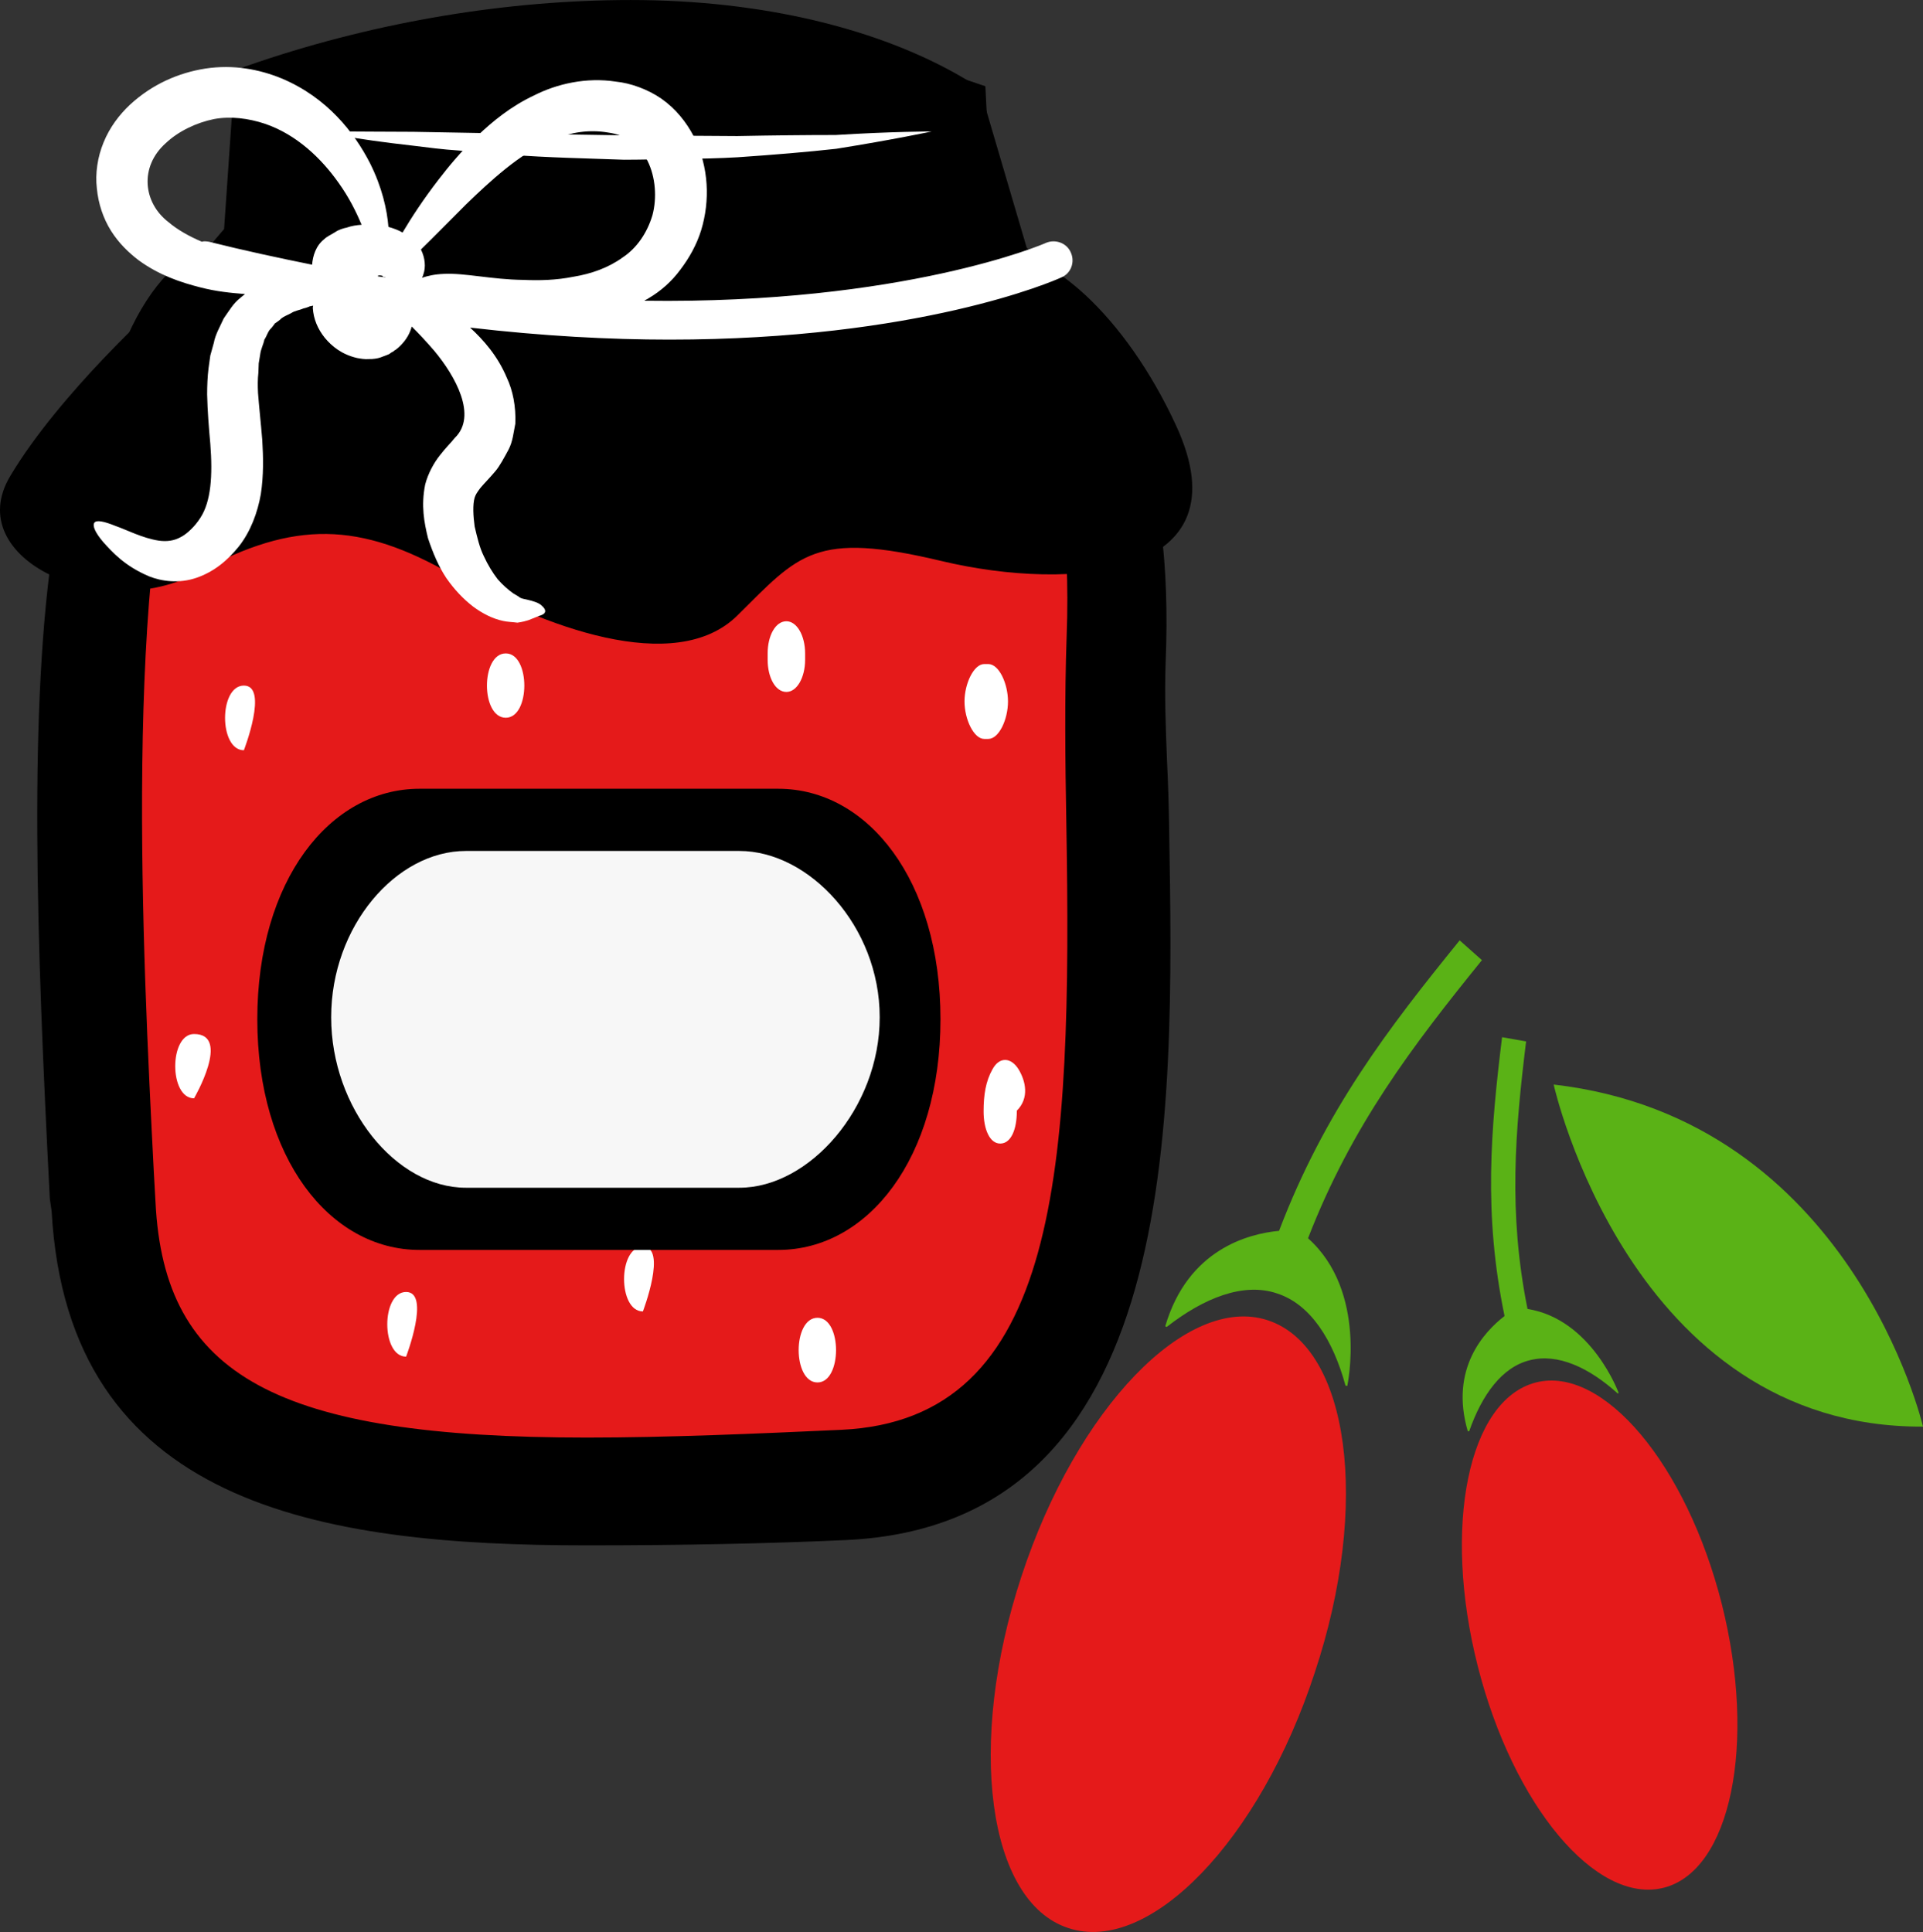 <?xml version="1.0" encoding="UTF-8" standalone="no"?>
<!-- Creator: CorelDRAW Home & Student X7 -->

<svg
   xmlns:dc="http://purl.org/dc/elements/1.1/"
   xmlns:cc="http://creativecommons.org/ns#"
   xmlns:rdf="http://www.w3.org/1999/02/22-rdf-syntax-ns#"
   xmlns:svg="http://www.w3.org/2000/svg"
   xmlns="http://www.w3.org/2000/svg"
   xmlns:sodipodi="http://sodipodi.sourceforge.net/DTD/sodipodi-0.dtd"
   xmlns:inkscape="http://www.inkscape.org/namespaces/inkscape"
   xml:space="preserve"
   width="54.41mm"
   height="54.671mm"
   version="1.1"
   style="clip-rule:evenodd;fill-rule:evenodd;image-rendering:optimizeQuality;shape-rendering:geometricPrecision;text-rendering:geometricPrecision"
   viewBox="0 0 5441.042 5467.054"
   id="svg53"
   sodipodi:docname="3708.svg"
   inkscape:version="0.92.4 (5da689c313, 2019-01-14)"><rect x="0" y="0" width="5441.042" height="5467.054" fill="#333333" stroke="none"/><sodipodi:namedview
   pagecolor="#ffffff"
   bordercolor="#666666"
   borderopacity="1"
   objecttolerance="10"
   gridtolerance="10"
   guidetolerance="10"
   inkscape:pageopacity="0"
   inkscape:pageshadow="2"
   inkscape:window-width="640"
   inkscape:window-height="480"
   id="namedview55"
   showgrid="false"
   inkscape:zoom="0.2102413"
   inkscape:cx="100.27246"
   inkscape:cy="91.693361"
   inkscape:window-x="0"
   inkscape:window-y="0"
   inkscape:window-maximized="0"
   inkscape:current-layer="svg53" />
 <defs
   id="defs4">
  <style
   type="text/css"
   id="style2">
   <![CDATA[
    .fil3 {fill:black;fill-rule:nonzero}
    .fil0 {fill:#5AB216;fill-rule:nonzero}
    .fil1 {fill:#E51A1A;fill-rule:nonzero}
    .fil4 {fill:#F7F7F7;fill-rule:nonzero}
    .fil2 {fill:white;fill-rule:nonzero}
   ]]>
  </style>
 </defs>
 <g
   id="Vrstva_x0020_1"
   transform="translate(-7846.958,-11809)">
  <g
   id="_654856952">
   <path
   class="fil0"
   d="m 11548,15313 c 123,-318 296,-545 492,-787 l -63,-56 c -202,249 -382,483 -511,822 -86,8 -258,52 -322,270 l 4,2 c 105,-82 217,-127 312,-95 96,31 159,133 194,261 l 5,1 c 0,0 58,-267 -111,-418 z"
   id="path7"
   inkscape:connector-curvature="0"
   style="fill:#5ab216;fill-rule:nonzero" />
   <path
   class="fil1"
   d="m 11567,16542 c -155,475 -468,799 -697,723 -229,-74 -289,-521 -133,-995 156,-476 469,-800 697,-725 231,76 291,522 133,997 z"
   id="path9"
   inkscape:connector-curvature="0"
   style="fill:#e51a1a;fill-rule:nonzero" />
   <path
   class="fil0"
   d="m 12169,15513 c -55,-273 -35,-504 -4,-757 l -68,-12 c -32,261 -53,499 7,789 -57,44 -156,149 -104,326 h 4 c 36,-103 93,-182 172,-201 79,-20 167,21 248,94 l 3,-1 c 0,0 -76,-209 -258,-238 z"
   id="path11"
   inkscape:connector-curvature="0"
   style="fill:#5ab216;fill-rule:nonzero" />
   <path
   class="fil1"
   d="m 12719,16349 c 99,395 25,754 -165,802 -191,48 -426,-233 -526,-628 -100,-394 -27,-753 165,-802 190,-48 426,232 526,628 z"
   id="path13"
   inkscape:connector-curvature="0"
   style="fill:#e51a1a;fill-rule:nonzero" />
   <path
   class="fil0"
   d="m 12243,14878 c 0,0 216,972 1045,968 0,0 -202,-871 -1045,-968 z"
   id="path15"
   inkscape:connector-curvature="0"
   style="fill:#5ab216;fill-rule:nonzero" />
  </g>
  <path
   class="fil1"
   d="m 8108,14226 17,1207 c 0,0 225,502 618,570 l 1945,-65 328,-778 -27,-2001 H 9525 8784 8043 Z"
   id="path18"
   inkscape:connector-curvature="0"
   style="fill:#e51a1a;fill-rule:nonzero" />
  <path
   class="fil2"
   d="m 10729,14835 c -21,-34 -54,-37 -74,0 -19,34 -25,72 -25,119 0,50 17,91 47,91 31,0 47,-41 47,-91 v -2 c 36,-36 25,-84 5,-117 z"
   id="path20"
   inkscape:connector-curvature="0"
   style="fill:#ffffff;fill-rule:nonzero" />
  <path
   class="fil2"
   d="m 8537,13749 c -71,0 -71,183 0,183 0,0 71,-183 0,-183 z"
   id="path22"
   inkscape:connector-curvature="0"
   style="fill:#ffffff;fill-rule:nonzero" />
  <path
   class="fil2"
   d="m 8396,14735 c -71,0 -71,182 0,182 0,0 106,-182 0,-182 z"
   id="path24"
   inkscape:connector-curvature="0"
   style="fill:#ffffff;fill-rule:nonzero" />
  <path
   class="fil2"
   d="m 8996,15465 c -71,0 -71,183 0,183 0,0 70,-183 0,-183 z"
   id="path26"
   inkscape:connector-curvature="0"
   style="fill:#ffffff;fill-rule:nonzero" />
  <path
   class="fil2"
   d="m 9278,13658 c -71,0 -71,182 0,182 70,0 70,-182 0,-182 z"
   id="path28"
   inkscape:connector-curvature="0"
   style="fill:#ffffff;fill-rule:nonzero" />
  <path
   class="fil2"
   d="m 10643,13900 c 31,0 56,-56 56,-106 0,-50 -25,-106 -56,-106 h -11 c -30,0 -56,56 -56,106 0,50 26,106 56,106 z"
   id="path30"
   inkscape:connector-curvature="0"
   style="fill:#ffffff;fill-rule:nonzero" />
  <path
   class="fil2"
   d="m 10160,15538 c -71,0 -71,183 0,183 70,0 70,-183 0,-183 z"
   id="path32"
   inkscape:connector-curvature="0"
   style="fill:#ffffff;fill-rule:nonzero" />
  <path
   class="fil2"
   d="m 10125,13676 v -18 c 0,-50 -23,-91 -53,-91 -31,0 -53,41 -53,91 v 18 c 0,50 22,91 53,91 30,0 53,-41 53,-91 z"
   id="path34"
   inkscape:connector-curvature="0"
   style="fill:#ffffff;fill-rule:nonzero" />
  <path
   class="fil2"
   d="m 9666,15337 c -71,0 -71,183 0,183 0,0 70,-183 0,-183 z"
   id="path36"
   inkscape:connector-curvature="0"
   style="fill:#ffffff;fill-rule:nonzero" />
  <path
   class="fil3"
   d="m 9632,11915 c -335,0 -686,57 -1019,170 l -35,493 -36,4 c -493,51 -407,1736 -365,2545 l 4,89 c 32,639 532,767 1327,767 228,0 483,-11 725,-22 766,-36 751,-990 737,-1832 -4,-185 -5,-360 1,-516 31,-823 -309,-1040 -313,-1042 l -2,-12 -127,-432 c -70,-42 -358,-212 -897,-212 z m -1533,3310 -5,-29 c -63,-1218 -97,-2425 394,-2460 h 2204 c 93,0 377,172 348,945 -6,154 6,291 9,475 15,838 33,1866 -813,1905 -243,11 -499,15 -729,15 -820,0 -1373,-147 -1408,-851 z"
   id="path38"
   inkscape:connector-curvature="0"
   style="fill:#000000;fill-rule:nonzero" />
  <path
   class="fil3"
   d="m 8681,12630 h 1880 l -8,-46 -114,-386 c -207,-114 -492,-177 -807,-177 -304,0 -620,49 -919,142 z m -301,267 c -186,502 -129,1620 -98,2225 l 5,89 c 24,492 344,666 1221,666 227,0 480,-11 720,-22 617,-29 653,-733 636,-1724 -3,-163 -5,-352 1,-522 11,-292 -24,-534 -105,-721 -34,-35 -62,-46 -70,-47 H 8492 c -43,4 -79,22 -112,56 z m 1127,3285 c -759,0 -1468,-115 -1514,-946 l -5,-34 c -38,-735 -61,-1399 12,-1868 l -38,43 54,-135 c 38,-196 96,-352 181,-457 62,-150 145,-246 249,-287 l 35,-41 31,-450 67,-23 c 339,-114 703,-175 1053,-175 371,0 709,81 952,227 l 35,22 133,452 c 45,39 120,119 187,262 60,71 122,183 163,357 l 19,92 12,91 c 13,107 18,230 12,373 -3,92 0,178 4,278 3,60 5,122 6,191 14,831 34,1969 -914,2013 -219,10 -465,15 -734,15 z"
   id="path40"
   inkscape:connector-curvature="0"
   style="fill:#000000;fill-rule:nonzero" />
  <path
   class="fil3"
   d="m 11175,13014 c -144,-313 -368,-509 -516,-491 l -24,-470 c -1213,-421 -2085,25 -2085,25 l -9,432 -243,158 c 0,0 -282,253 -422,488 -141,235 263,420 533,272 270,-148 457,-142 715,6 258,148 633,290 809,117 175,-173 217,-241 580,-154 363,86 861,49 662,-383 z"
   id="path42"
   inkscape:connector-curvature="0"
   style="fill:#000000;fill-rule:nonzero" />
  <path
   class="fil2"
   d="m 8744,12181 c 0,0 27,0 75,0 48,0 116,1 198,1 163,3 380,7 597,10 54,1 108,1 162,1 53,0 106,1 157,1 101,-2 196,-3 278,-3 162,-10 272,-10 272,-10 0,0 -107,23 -270,49 -81,9 -176,17 -279,24 -51,3 -104,4 -158,5 -53,0 -108,2 -163,2 -109,-4 -218,-6 -320,-14 -51,-3 -101,-8 -147,-12 -47,-3 -91,-9 -132,-14 -81,-9 -149,-19 -196,-27 -47,-8 -74,-13 -74,-13 z"
   id="path44"
   inkscape:connector-curvature="0"
   style="fill:#ffffff;fill-rule:nonzero" />
  <path
   class="fil2"
   d="m 8438,12493 c -7,-1 -14,-2 -20,0 -35,-15 -68,-33 -95,-56 -71,-55 -82,-156 -7,-223 36,-34 87,-58 136,-68 47,-9 99,-2 144,13 92,31 162,101 208,166 31,43 51,84 66,120 -14,1 -28,3 -42,8 -10,2 -23,6 -33,13 -11,7 -23,12 -31,20 -23,18 -32,47 -34,72 -94,-19 -192,-40 -292,-65 z m 478,98 c 0,-1 0,-1 1,-2 3,-1 8,-1 13,1 0,0 0,2 0,2 1,1 4,1 7,1 0,0 0,1 1,1 -8,-1 -15,-2 -22,-3 z m 125,4 c 2,-4 3,-6 4,-10 7,-20 5,-46 -7,-70 35,-34 78,-78 128,-128 33,-32 70,-67 111,-100 41,-33 87,-64 137,-84 49,-20 101,-28 153,-19 53,7 88,34 112,80 23,46 27,105 14,154 -15,50 -44,93 -85,120 -40,29 -89,46 -138,54 -50,10 -97,11 -143,9 -88,-1 -166,-20 -224,-17 -27,1 -47,6 -62,11 z m -901,749 c 24,26 58,66 129,96 35,14 85,21 134,4 49,-17 87,-48 120,-89 33,-42 53,-96 62,-148 8,-53 7,-104 4,-153 -4,-49 -9,-93 -12,-133 -1,-21 -1,-39 1,-57 0,-9 1,-18 1,-27 1,-8 3,-16 4,-24 2,-17 9,-28 12,-43 7,-10 10,-24 19,-32 4,-4 7,-9 11,-14 5,-3 10,-7 14,-10 8,-9 21,-13 32,-19 10,-7 23,-8 34,-13 5,-1 11,-3 16,-5 0,-1 7,-2 12,-3 0,2 -1,4 -1,6 2,32 14,60 34,85 20,24 48,47 91,57 11,2 22,4 34,3 6,0 11,0 17,-1 8,-1 15,-3 22,-6 6,-2 16,-6 18,-7 l 7,-5 4,-2 2,-1 v -1 l 5,-3 v 0 h 1 v -1 c 5,-3 9,-7 13,-11 18,-18 27,-36 32,-54 19,19 40,41 64,69 60,72 122,184 58,246 -11,14 -25,27 -42,49 -17,21 -34,52 -42,83 -12,60 -3,107 8,152 14,42 30,80 52,113 23,33 48,59 75,80 28,21 57,35 85,41 13,3 26,3 41,5 14,-2 25,-5 31,-7 13,-5 23,-9 30,-12 7,-2 14,-5 16,-9 3,-4 2,-11 -7,-19 -8,-9 -25,-14 -42,-18 -9,-2 -16,-3 -21,-6 -3,-3 -11,-7 -19,-12 -14,-10 -29,-23 -44,-40 -14,-18 -28,-41 -39,-65 -12,-24 -19,-54 -26,-84 -4,-29 -6,-62 0,-82 3,-9 7,-15 16,-27 9,-11 26,-28 42,-47 13,-15 26,-40 38,-62 12,-23 14,-49 19,-73 2,-49 -7,-94 -24,-130 -26,-62 -66,-107 -104,-142 206,24 395,34 564,34 704,0 1086,-165 1109,-176 27,-11 39,-43 27,-70 -11,-27 -43,-39 -70,-28 -5,3 -405,174 -1137,164 4,-3 8,-4 12,-7 34,-20 65,-47 90,-81 25,-33 46,-70 59,-112 25,-83 22,-177 -20,-263 -22,-43 -53,-81 -93,-109 -39,-27 -88,-44 -128,-48 -84,-13 -167,6 -232,39 -66,31 -118,74 -161,115 -44,42 -79,84 -109,123 -44,57 -77,108 -102,150 -12,-7 -26,-12 -40,-16 -4,-49 -18,-112 -52,-180 -44,-86 -121,-186 -250,-240 -63,-26 -137,-40 -216,-28 -76,12 -150,44 -213,102 -31,29 -58,65 -75,107 -17,41 -24,88 -19,130 4,43 18,85 40,120 22,35 50,62 79,84 58,42 118,62 173,76 46,12 88,16 127,19 -4,4 -9,7 -13,11 -20,15 -32,37 -47,58 -10,22 -24,46 -28,69 -3,12 -7,24 -10,36 -2,12 -3,24 -5,36 -3,24 -4,50 -4,74 1,48 5,95 9,140 7,90 2,163 -28,209 -15,24 -38,46 -56,55 -18,10 -38,13 -61,10 -47,-7 -92,-31 -124,-42 -32,-13 -53,-17 -59,-9 -6,9 2,28 26,56 z"
   id="path46"
   inkscape:connector-curvature="0"
   style="fill:#ffffff;fill-rule:nonzero" />
  <path
   class="fil3"
   d="m 8575,14693 c 0,393 205,653 459,653 h 1015 c 254,0 459,-260 459,-653 0,-392 -205,-652 -459,-652 H 9034 c -254,0 -459,260 -459,652 z"
   id="path48"
   inkscape:connector-curvature="0"
   style="fill:#000000;fill-rule:nonzero" />
  <path
   class="fil4"
   d="m 10336,14687 c 0,-256 -199,-470 -397,-470 h -774 c -198,0 -381,214 -381,470 v 1 c 0,256 183,482 381,482 h 774 c 198,0 397,-226 397,-482 z"
   id="path50"
   inkscape:connector-curvature="0"
   style="fill:#f7f7f7;fill-rule:nonzero" />
 </g>
</svg>